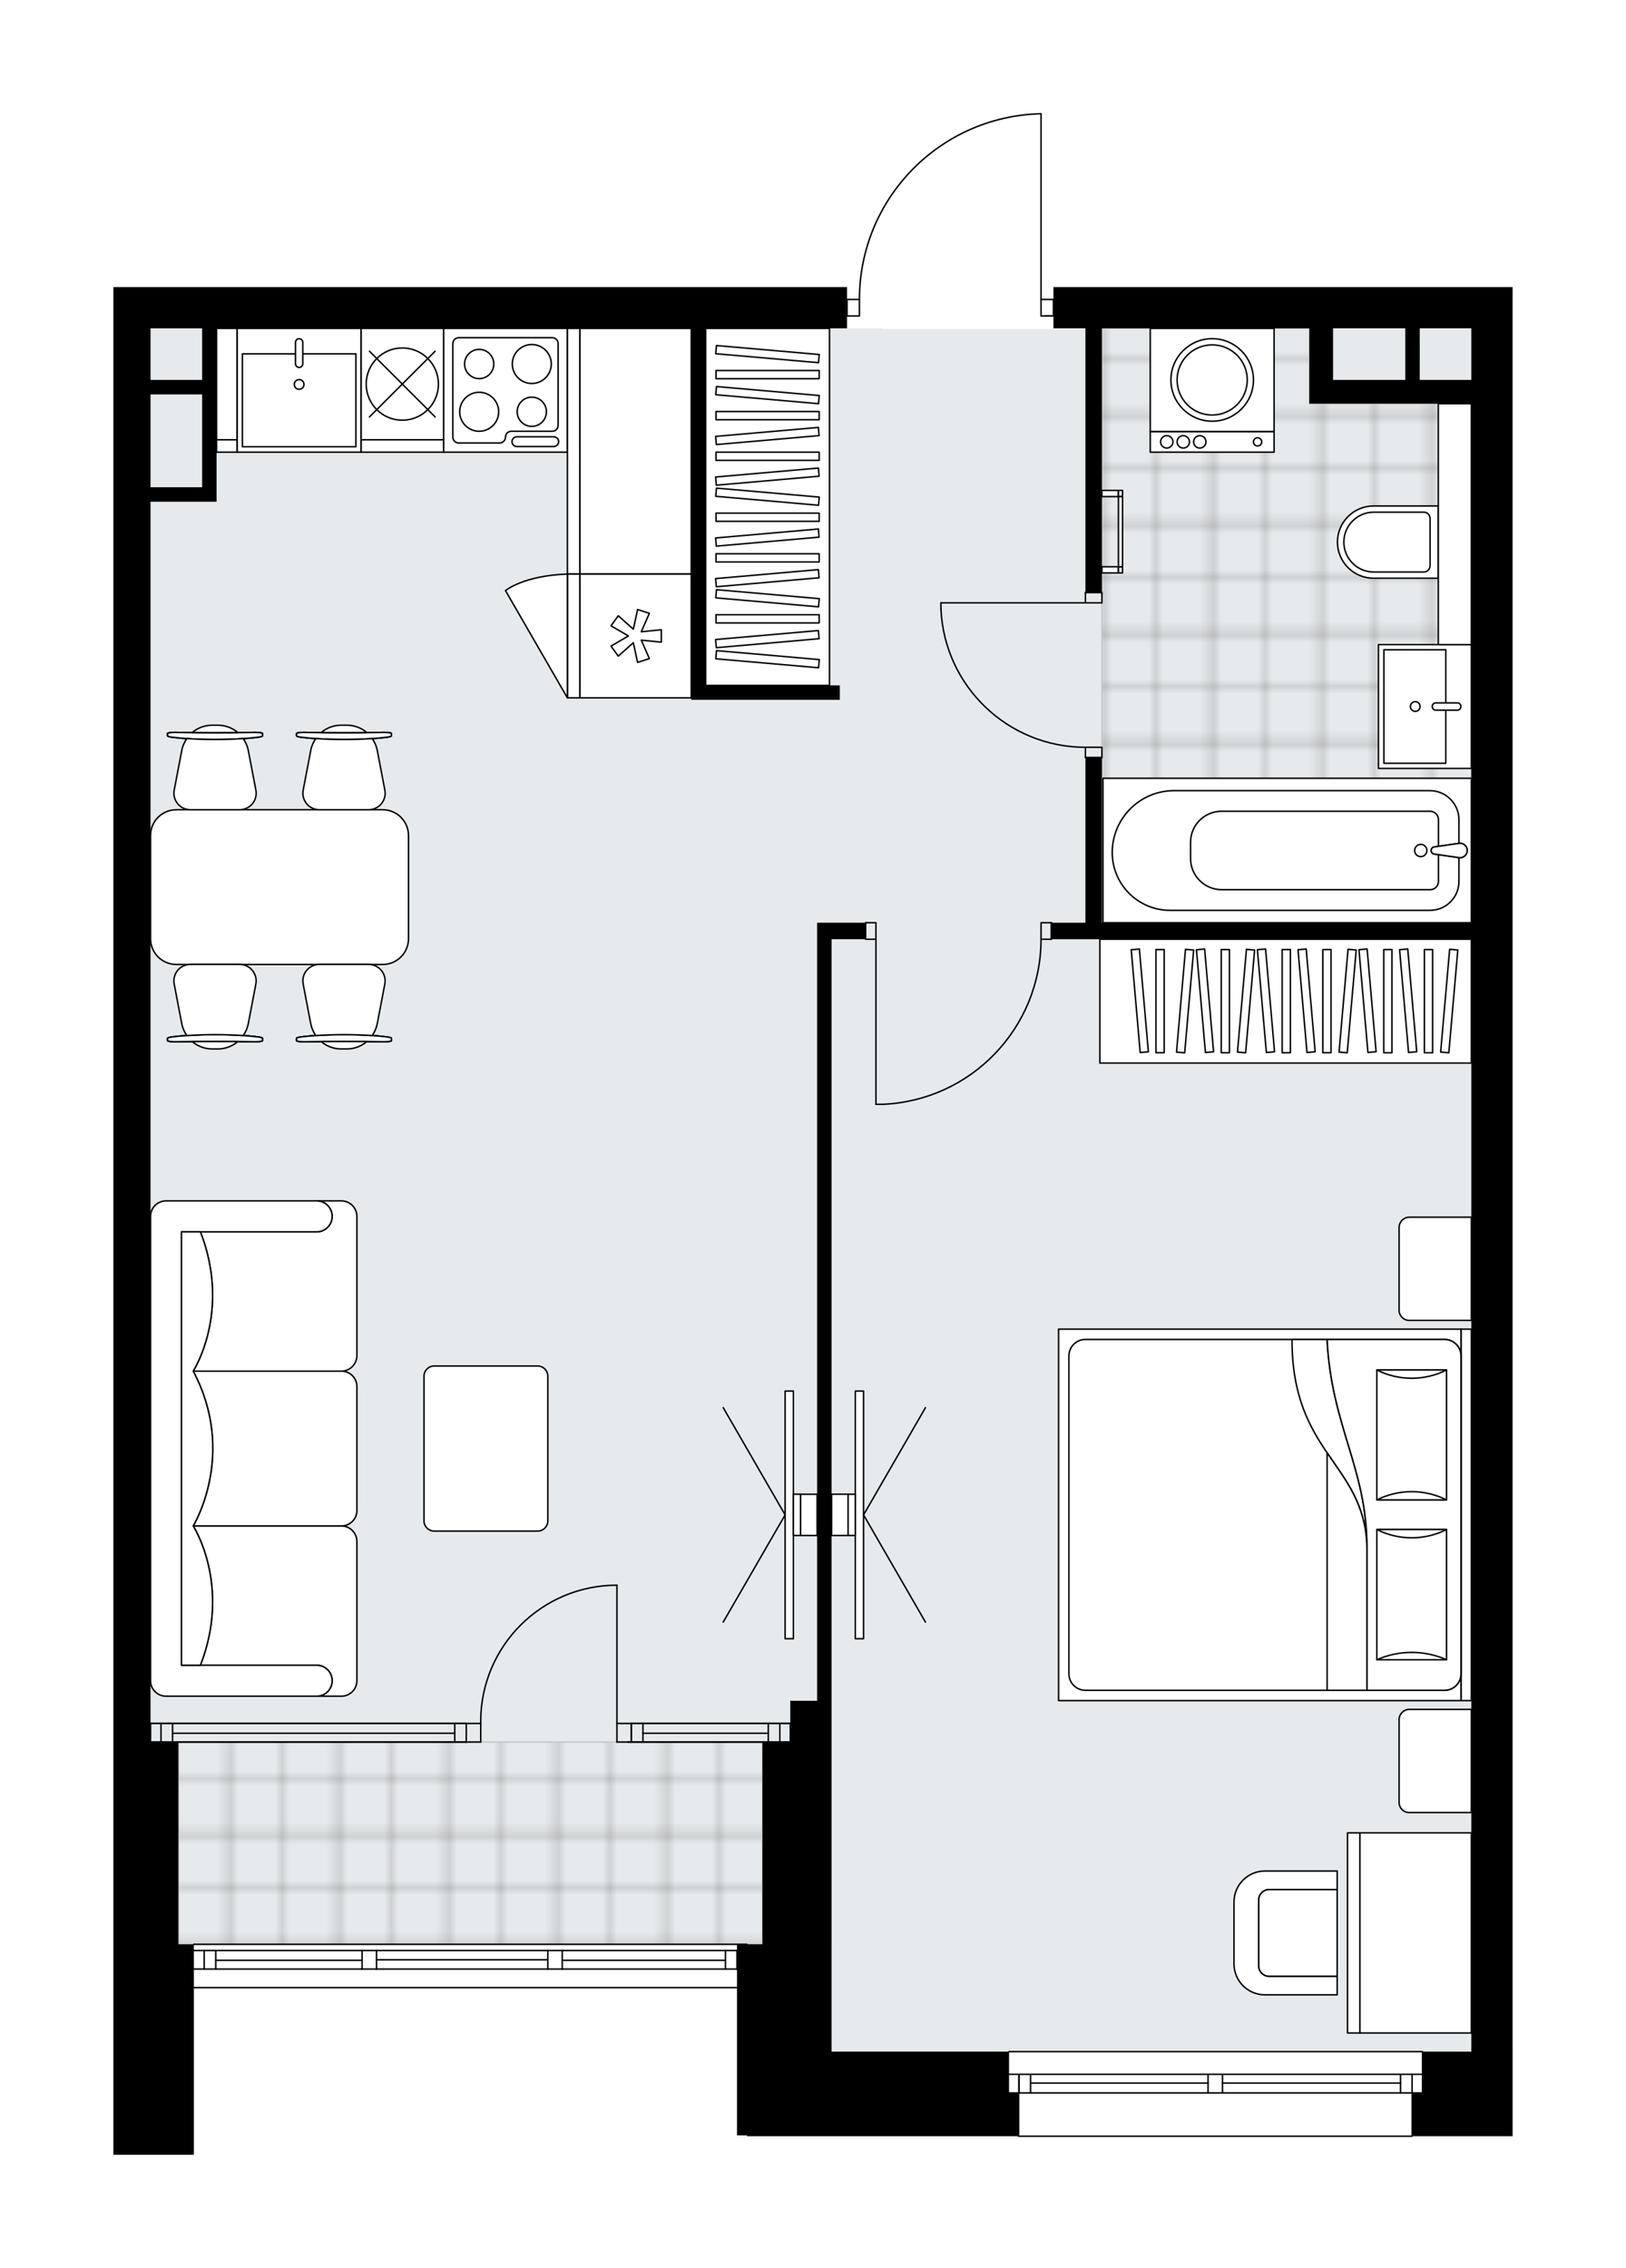 <svg xmlns="http://www.w3.org/2000/svg" xmlns:xlink="http://www.w3.org/1999/xlink" height="2000px" id="Layer_1" style="enable-background:new 0 0 1434.01 2000;" version="1.1" viewBox="0 0 1434.01 2000" width="1434.01px" x="0px" y="0px" xml:space="preserve">
<style type="text/css">
	.st0{fill:none;}
	.st1{opacity:0.25;fill:none;stroke:#070607;stroke-width:0.4;stroke-miterlimit:10;}
	.st2{fill:#FFFFFF;}
	.st3{fill:#E7EAEC;}
	.st4{fill:url(#SVGID_1_);stroke:#C8C8C8;stroke-width:1.3;stroke-miterlimit:10;}
	
		.st5{fill:url(#SVGID_00000150805851885644210290000000445044997322901128_);stroke:#C8C8C8;stroke-width:1.3;stroke-miterlimit:10;}
	.st6{fill:none;stroke:#000000;stroke-width:1.3;stroke-linecap:round;stroke-linejoin:round;stroke-miterlimit:10;}
	.st7{fill:#FFFFFF;stroke:#000000;stroke-width:1.3;stroke-linecap:round;stroke-linejoin:round;stroke-miterlimit:10;}
	.st8{fill:none;stroke:#000000;stroke-width:1.3;stroke-linecap:round;stroke-linejoin:round;}
	.st9{fill:none;stroke:#000000;stroke-width:1.3;stroke-linecap:round;stroke-linejoin:round;stroke-dasharray:9.819,9.819;}
	.st10{fill:none;stroke:#000000;stroke-width:1.3;stroke-linecap:round;stroke-linejoin:round;stroke-dasharray:10.138,10.138;}
	.st11{font-family:'Arial-BoldMT','Arial'; font-weight:bold;}
	.st12{font-size:95.395px;}
	.st13{font-size:80.719px;}
	.st14{font-family: 'ArialMT','Arial';}
	.st15{font-size:40px;}
</style>
<pattern height="14.57" id="New_Pattern_Swatch_3" patternUnits="userSpaceOnUse" style="overflow:visible;" viewBox="7.49 -22.06 14.57 14.57" width="14.57" x="295.85" y="702.16">
	<g>
		<rect class="st0" height="14.57" width="14.57" x="7.49" y="-22.06" />
		<g>
			<rect class="st1" height="7.29" width="7.29" x="14.77" y="-7.49" />
		</g>
		<g>
			<rect class="st1" height="7.29" width="7.29" x="0.2" y="-7.49" />
		</g>
		<g>
			<rect class="st1" height="7.29" width="7.29" x="22.06" y="-14.77" />
		</g>
		<g>
			<rect class="st1" height="7.29" width="7.29" x="7.49" y="-14.77" />
			<rect class="st1" height="7.29" width="7.29" x="14.77" y="-22.06" />
		</g>
		<g>
			<rect class="st1" height="7.29" width="7.29" x="0.2" y="-22.06" />
		</g>
		<g>
			<rect class="st1" height="7.29" width="7.29" x="22.06" y="-29.35" />
		</g>
		<g>
			<rect class="st1" height="7.29" width="7.29" x="7.49" y="-29.35" />
		</g>
	</g>
</pattern>
<path class="st2" d="M100,1900.33v-570.31v-72.17v0v-32.76v-86.67V788.27v-498.7v-36.4h647.03v10.27h10.28  c0.17-43,16.79-83.58,46.88-114.34c30.23-30.91,70.69-48.47,113.92-49.43c0,0,0.01,0,0.01,0c0,0,0,0,0,0s0,0,0,0c0,0,0,0,0,0  c0.09,0,0.17,0.02,0.25,0.05c0.03,0.01,0.05,0.03,0.07,0.05c0.05,0.03,0.09,0.05,0.13,0.09c0.02,0.02,0.04,0.05,0.06,0.08  c0.03,0.04,0.06,0.08,0.08,0.12c0.01,0.03,0.01,0.07,0.02,0.1c0.01,0.05,0.03,0.09,0.03,0.14c0,0,0,0.01,0,0.01c0,0,0,0,0,0.01  v163.12h10.27c0,0,0,0,0,0v-10.27h404.97v36.4v1392.07v127.68l0,0v36.4v19.11v19.11h-87.99c0,0.36-0.29,0.65-0.65,0.65H898.19  c-0.36,0-0.65-0.29-0.65-0.65h-7.64H658.75v-0.76h-8.78v-129.63h-479v146.77h-13.65h-24.57H100z" id="background" />
<g id="floor">
	<polygon class="st3" points="733.38,1714.69 733.38,1809.33 1297.6,1809.33 1297.6,290.17 777.98,290.17 777.98,289.57    132.76,289.57 132.76,1714.69  " />
	
		<pattern id="SVGID_1_" patternTransform="matrix(-6.421 0 0 -6.421 -59734.246 -49063.531)" xlink:href="#New_Pattern_Swatch_3">
	</pattern>
	<polygon class="st4" points="157.33,1536.32 672.41,1536.32 672.41,1714.69 157.33,1714.69  " />
	
		<pattern id="SVGID_00000104674894851014922330000011481476534478308798_" patternTransform="matrix(-6.421 0 0 -6.421 -59734.246 -49063.531)" xlink:href="#New_Pattern_Swatch_3">
	</pattern>
	
		<polygon points="   1154.73,356 1154.73,289.57 971.81,289.57 971.81,813.75 1297.6,813.75 1297.6,356  " style="fill:url(#SVGID_00000104674894851014922330000011481476534478308798_);stroke:#C8C8C8;stroke-width:1.3;stroke-miterlimit:10;" />
	<g id="LWPOLYLINE_00000133493866643229869790000001877779200876751513_">
		<rect class="st6" height="9.1" width="14.56" x="957.25" y="522.54" />
	</g>
	<g id="LWPOLYLINE_00000112612356479050446860000005675411100487513220_">
		<rect class="st6" height="9.1" width="14.56" x="957.25" y="659.05" />
	</g>
	<g id="LINE_00000138532731303453216320000006387923921545837961_">
		<line class="st6" x1="957.25" x2="971.81" y1="522.54" y2="522.54" />
	</g>
	<g id="LINE_00000006693060816131679790000009872603749160932016_">
		<line class="st6" x1="957.25" x2="971.81" y1="668.15" y2="668.15" />
	</g>
	<g id="LINE_00000031173452252562846840000000659427403581776057_">
		<line class="st6" x1="957.25" x2="829.85" y1="531.64" y2="531.64" />
	</g>
	<g id="ARC_00000103955274419131196540000016835080663011117483_">
		<path class="st6" d="M957.25,659.05c-68.24-0.05-124.37-53.77-127.4-121.94" />
	</g>
	<g id="LINE_00000085218482115098554340000018157671585725863075_">
		<line class="st6" x1="829.85" x2="829.85" y1="531.64" y2="537.1" />
	</g>
	<g id="LWPOLYLINE_00000005976479288967384500000014754182463138275745_">
		<rect class="st6" height="14.56" width="9.1" x="763.41" y="813.75" />
	</g>
	<g id="LWPOLYLINE_00000072275304918677384850000013173970807796569242_">
		<rect class="st6" height="14.56" width="9.1" x="918.12" y="813.75" />
	</g>
	<g id="LINE_00000133504146811290196870000011521591624127095175_">
		<line class="st6" x1="763.41" x2="763.41" y1="828.31" y2="813.75" />
	</g>
	<g id="LINE_00000096754284726048900530000007809761100959122084_">
		<line class="st6" x1="927.22" x2="927.22" y1="828.31" y2="813.75" />
	</g>
	<g id="LINE_00000134226498494018397220000013810725770328473216_">
		<line class="st6" x1="772.52" x2="772.52" y1="828.31" y2="973.92" />
	</g>
	<g id="LINE_00000015330796223548013860000003977025027703085743_">
		<line class="st6" x1="777.98" x2="772.52" y1="973.92" y2="973.92" />
	</g>
	<g id="ARC_00000098938613124256470410000009159689121509734582_">
		<path class="st6" d="M918.12,828.31c-0.04,78.29-61.91,142.57-140.15,145.61" />
	</g>
	<g id="ARC_00000082351434091238560100000008280446108626476734_">
		<path class="st6" d="M918.12,100.33c-89.03,1.98-160.17,74.72-160.17,163.77" />
	</g>
	<g id="LINE_00000085957213418064967030000016969957238834161045_">
		<line class="st6" x1="921.76" x2="929.04" y1="278.65" y2="278.65" />
	</g>
	<g id="LINE_00000132077753741535602600000000459711542772906914_">
		<line class="st6" x1="918.12" x2="918.12" y1="264.09" y2="100.33" />
	</g>
	<g id="LWPOLYLINE_00000050622829478466443370000005259424224405263490_">
		<rect class="st6" height="14.56" width="10.92" x="747.03" y="264.09" />
	</g>
	<g id="LWPOLYLINE_00000074430247557761763930000002041544412704736693_">
		<rect class="st6" height="14.56" width="10.92" x="918.12" y="264.09" />
	</g>
	<g id="ARC_00000029755055801670580990000017636275731802530182_">
		<path class="st6" d="M544.1,1397.99c-66.36,0.01-120.14,53.8-120.14,120.16c0,0.6,0,1.19,0.01,1.79" />
	</g>
	<g id="LINE_00000132086365265174975370000003483954183159310979_">
		<line class="st6" x1="544.1" x2="544.1" y1="1519.94" y2="1397.99" />
	</g>
	<g id="LINE_00000080190661618015313960000005517187129453373582_">
		<line class="st6" x1="411.23" x2="423.97" y1="1519.94" y2="1519.94" />
	</g>
	<g id="LINE_00000106142032832183777830000009770728878176510358_">
		<line class="st6" x1="423.97" x2="423.97" y1="1519.94" y2="1536.32" />
	</g>
	<g id="LINE_00000069378442818174437530000004467912146279032463_">
		<line class="st6" x1="423.97" x2="411.23" y1="1536.32" y2="1536.32" />
	</g>
	<g id="LINE_00000129901660736665454830000001703466012952063679_">
		<line class="st6" x1="556.84" x2="544.1" y1="1536.32" y2="1536.32" />
	</g>
	<g id="LINE_00000020372612443779321690000015421707399218068378_">
		<line class="st6" x1="544.1" x2="544.1" y1="1536.32" y2="1519.94" />
	</g>
	<g id="LINE_00000114052460746657810250000013848957793716008070_">
		<line class="st6" x1="544.1" x2="556.84" y1="1519.94" y2="1519.94" />
	</g>
	<g id="LINE_00000093137802877039332220000015359323354657547675_">
		<line class="st6" x1="556.84" x2="556.84" y1="1536.32" y2="1519.94" />
	</g>
	<g id="LINE_00000176751938634286572270000002553875653711881347_">
		<line class="st6" x1="132.76" x2="132.76" y1="1519.98" y2="1536.36" />
	</g>
	<g id="LINE_00000165236177404935861500000002377168609715445694_">
		<line class="st6" x1="411.23" x2="132.76" y1="1519.94" y2="1519.94" />
	</g>
	<g id="LINE_00000043457554623499763820000003337389732739067779_">
		<line class="st6" x1="411.23" x2="132.76" y1="1536.32" y2="1536.32" />
	</g>
	<g id="LINE_00000158729628780140431250000011074444581260546965_">
		<line class="st6" x1="401.04" x2="152.18" y1="1528.58" y2="1528.58" />
	</g>
	<g id="LINE_00000023975994875592931660000013075151240709477808_">
		<line class="st6" x1="141.99" x2="141.99" y1="1519.94" y2="1536.32" />
	</g>
	<g id="LINE_00000005262074524031460100000000545378555559976883_">
		<line class="st6" x1="401.04" x2="401.04" y1="1519.94" y2="1536.32" />
	</g>
	<g id="LINE_00000139272744604010112700000011430772262994141871_">
		<line class="st6" x1="411.23" x2="132.76" y1="1519.94" y2="1519.94" />
	</g>
	<g id="LINE_00000152977279467771427320000014323953757275903894_">
		<line class="st6" x1="132.76" x2="411.23" y1="1536.32" y2="1536.32" />
	</g>
	<g id="LINE_00000126289521791802824260000005697481054183806139_">
		<line class="st6" x1="152.18" x2="152.18" y1="1519.93" y2="1536.31" />
	</g>
	<g id="LINE_00000052093443666176119630000008573843230547024299_">
		<line class="st6" x1="411.23" x2="411.23" y1="1519.94" y2="1536.32" />
	</g>
	<g id="LINE_00000070114211714170647200000007716706998368521891_">
		<line class="st6" x1="696.98" x2="696.98" y1="1519.98" y2="1536.36" />
	</g>
	<g id="LINE_00000060718618064271201180000007559512380052243114_">
		<line class="st6" x1="556.84" x2="696.98" y1="1519.94" y2="1519.94" />
	</g>
	<g id="LINE_00000170275623573863373090000012598110157459163070_">
		<line class="st6" x1="553.69" x2="696.98" y1="1536.32" y2="1536.32" />
	</g>
	<g id="LINE_00000005238251087593874550000017556086004353057724_">
		<line class="st6" x1="567.03" x2="677.56" y1="1528.58" y2="1528.58" />
	</g>
	<g id="LINE_00000115478236928287233060000006489670585943679155_">
		<line class="st6" x1="687.75" x2="687.75" y1="1519.94" y2="1536.32" />
	</g>
	<g id="LINE_00000053517329258841842460000002464561615551419301_">
		<line class="st6" x1="567.03" x2="567.03" y1="1519.94" y2="1536.32" />
	</g>
	<g id="LINE_00000068674270292080546170000000265442554056563078_">
		<line class="st6" x1="556.84" x2="696.98" y1="1519.94" y2="1519.94" />
	</g>
	<g id="LINE_00000128471212480142458330000001890610317840336266_">
		<line class="st6" x1="696.98" x2="556.84" y1="1536.32" y2="1536.32" />
	</g>
	<g id="LINE_00000152980136187118214450000006407799368979681671_">
		<line class="st6" x1="677.56" x2="677.56" y1="1519.93" y2="1536.31" />
	</g>
	<g id="LINE_00000061472681162373230700000008584048099132701866_">
		<line class="st6" x1="556.84" x2="556.84" y1="1519.94" y2="1536.32" />
	</g>
	<line class="st6" x1="658.75" x2="170.98" y1="1752.91" y2="1752.91" />
	<line class="st6" x1="649.98" x2="649.98" y1="1736.53" y2="1720.15" />
	<line class="st6" x1="180.08" x2="180.08" y1="1736.53" y2="1720.15" />
	<line class="st6" x1="495.86" x2="639.79" y1="1728.79" y2="1728.79" />
	<line class="st6" x1="190.28" x2="319.32" y1="1728.79" y2="1728.79" />
	<line class="st6" x1="190.28" x2="190.28" y1="1720.15" y2="1736.53" />
	<line class="st6" x1="649.98" x2="649.98" y1="1736.53" y2="1720.15" />
	<line class="st6" x1="639.79" x2="639.79" y1="1720.15" y2="1736.53" />
	<line class="st6" x1="483.12" x2="483.12" y1="1736.53" y2="1720.15" />
	<line class="st6" x1="483.12" x2="495.86" y1="1720.15" y2="1720.15" />
	<line class="st6" x1="495.86" x2="495.86" y1="1720.15" y2="1736.53" />
	<line class="st6" x1="495.86" x2="483.12" y1="1736.53" y2="1736.53" />
	<line class="st6" x1="170.98" x2="658.75" y1="1714.69" y2="1714.69" />
	<line class="st6" x1="319.32" x2="319.32" y1="1736.53" y2="1720.15" />
	<line class="st6" x1="319.32" x2="332.06" y1="1720.15" y2="1720.15" />
	<line class="st6" x1="332.06" x2="332.06" y1="1720.15" y2="1736.53" />
	<line class="st6" x1="332.06" x2="319.32" y1="1736.53" y2="1736.53" />
	<line class="st6" x1="332.06" x2="483.12" y1="1728.34" y2="1728.34" />
	<line class="st6" x1="319.32" x2="170.98" y1="1736.53" y2="1736.53" />
	<line class="st6" x1="332.06" x2="483.12" y1="1736.53" y2="1736.53" />
	<line class="st6" x1="495.86" x2="658.75" y1="1736.53" y2="1736.53" />
	<line class="st6" x1="319.32" x2="170.98" y1="1720.15" y2="1720.15" />
	<line class="st6" x1="332.06" x2="483.12" y1="1720.15" y2="1720.15" />
	<line class="st6" x1="495.86" x2="658.75" y1="1720.15" y2="1720.15" />
	<line class="st6" x1="889.9" x2="1254.46" y1="1809.33" y2="1809.33" />
	<line class="st6" x1="1254.46" x2="1078.15" y1="1845.73" y2="1845.73" />
	<line class="st6" x1="1065.41" x2="889.9" y1="1845.73" y2="1845.73" />
	<line class="st6" x1="898.68" x2="898.68" y1="1829.35" y2="1845.73" />
	<line class="st6" x1="1245.36" x2="1245.36" y1="1829.35" y2="1845.73" />
	<line class="st6" x1="1254.46" x2="1078.15" y1="1829.35" y2="1829.35" />
	<line class="st6" x1="1065.41" x2="889.9" y1="1829.35" y2="1829.35" />
	<line class="st6" x1="1065.41" x2="908.87" y1="1837.08" y2="1837.08" />
	<line class="st6" x1="1235.17" x2="1078.15" y1="1837.08" y2="1837.08" />
	<line class="st6" x1="1235.17" x2="1235.17" y1="1845.73" y2="1829.35" />
	<line class="st6" x1="898.68" x2="898.68" y1="1829.35" y2="1845.73" />
	<line class="st6" x1="908.87" x2="908.87" y1="1845.73" y2="1829.35" />
	<line class="st6" x1="1078.15" x2="1078.15" y1="1829.35" y2="1845.73" />
	<line class="st6" x1="1078.15" x2="1065.41" y1="1845.73" y2="1845.73" />
	<line class="st6" x1="1065.41" x2="1065.41" y1="1845.73" y2="1829.35" />
	<line class="st6" x1="1065.41" x2="1078.15" y1="1829.35" y2="1829.35" />
	<line class="st6" x1="1245.36" x2="898.19" y1="1883.95" y2="1883.95" />
	<g>
		<path d="M1297.6,1809.33h-43.69v36.4h-9.1v38.22h89.19v-38.22v-25.67v-10.73V289.57v-36.4H929.04v36.4h28.21v232.97h14.56V289.57    h182.92v45.5V356h142.88v457.75H971.81V668.15h-14.56v145.61h-30.03v14.56h370.38V1809.33z M1175.66,335.07v-45.5h63.7v45.5    H1175.66z M1252.1,335.07v-45.5h45.5v45.5H1252.1z" />
		<polygon points="733.38,1499.92 733.38,828.31 763.41,828.31 763.41,813.75 733.38,813.75 720.64,813.75 720.64,1499.92     696.98,1499.92 696.98,1536.32 672.41,1536.32 672.41,1714.69 649.98,1714.69 649.98,1883.19 658.75,1883.19 658.75,1883.95     889.9,1883.95 899,1883.95 899,1845.73 889.9,1845.73 889.9,1809.33 733.38,1809.33 733.38,1536.32   " />
		<path d="M132.76,1900.33h24.57h13.65v-185.64h-13.65v-178.37h-24.57v-278.47h0v-32.76v-19.63V788.27V442.46h45.5H191V289.57    h418.62v314.87v12.74h131.04v-12.74h-118.3V289.57h124.67v-36.4H100v36.4v498.7v417.19v19.63v32.76v19.63v622.85H132.76z     M178.26,429.72h-45.5v-81.9h45.5V429.72z M178.26,289.57v45.5h-45.5v-45.5H178.26z" />
	</g>
</g>
<g id="mebel">
	<g>
		
			<rect class="st7" height="324.87" transform="matrix(6.123234e-17 -1 1 6.123234e-17 385.111 1885.221)" width="127.4" x="1071.46" y="587.62" />
		<g id="ARC_00000055705906946484022190000014674949565652601268_">
			<path class="st7" d="M1286.69,756.34c0.61,0.09,1.23,0.09,1.83,0c3.47-0.51,5.88-3.73,5.37-7.2c-0.51-3.47-3.73-5.88-7.2-5.37     l-22.22,3.24c-1.03,0.31-1.83,1.11-2.14,2.14c-0.5,1.68,0.46,3.45,2.14,3.95L1286.69,756.34z" />
		</g>
		<path class="st7" d="M1286.68,722.94v20.83l-22.21,3.24c-1.03,0.31-1.83,1.11-2.14,2.14c-0.5,1.68,0.46,3.45,2.14,3.95l22.21,3.24    v21.02c0,14.07-11.41,25.48-25.48,25.48h-229.29c-28.17,0-51-22.83-51-51c0-30.13,24.43-54.56,54.56-54.56h225.54    C1275.19,697.27,1286.68,708.77,1286.68,722.94z" />
		<path class="st7" d="M1268.61,722.88v23.52l-4.14,0.6c-1.03,0.31-1.83,1.11-2.14,2.14c-0.5,1.68,0.46,3.45,2.14,3.95l4.14,0.6    v23.65c0,4.02-3.26,7.28-7.28,7.28h-183.87c-15.17,0-27.47-12.3-27.47-27.47v-14.39c0-15.08,12.22-27.3,27.3-27.3h183.91    C1265.29,715.47,1268.61,718.79,1268.61,722.88z" />
		<g id="ARC_00000013180147415972022130000007338970081848086922_">
			<path class="st7" d="M1286.69,756.34c0.61,0.09,1.23,0.09,1.83,0c3.47-0.51,5.88-3.73,5.37-7.2c-0.51-3.47-3.73-5.88-7.2-5.37     l-22.22,3.24c-1.03,0.31-1.83,1.11-2.14,2.14c-0.5,1.68,0.46,3.45,2.14,3.95L1286.69,756.34z" />
		</g>
		<circle class="st7" cx="1253.01" cy="750.06" r="5.4" />
	</g>
	<g>
		<rect class="st7" height="314.87" width="109.2" x="622.35" y="289.58" />
		<g>
			<rect class="st7" height="7.23" width="91" x="631.45" y="362.94" />
			<rect class="st7" height="7.23" width="91" x="631.45" y="398.78" />
			<rect class="st7" height="7.23" width="91" x="631.45" y="452.53" />
			<rect class="st7" height="7.23" width="91" x="631.45" y="488.36" />
			<rect class="st7" height="7.23" width="91" x="631.45" y="542.12" />
			
				<rect class="st7" height="7.23" transform="matrix(0.996 0.087 -0.087 0.996 32.962 -57.674)" width="91" x="631.45" y="345.02" />
			<rect class="st7" height="7.23" width="91" x="631.45" y="326.76" />
			
				<rect class="st7" height="7.23" transform="matrix(0.996 0.087 -0.087 0.996 29.809 -57.812)" width="91" x="631.45" y="308.85" />
			
				<rect class="st7" height="7.23" transform="matrix(0.996 0.087 -0.087 0.996 40.77 -57.333)" width="91" x="631.45" y="434.61" />
			
				<rect class="st7" height="7.23" transform="matrix(0.996 0.087 -0.087 0.996 48.578 -56.992)" width="91" x="631.45" y="524.2" />
			
				<rect class="st7" height="7.23" transform="matrix(0.996 -0.087 0.087 0.996 -30.933 60.464)" width="91" x="631.45" y="380.86" />
			
				<rect class="st7" height="7.23" transform="matrix(0.996 -0.087 0.087 0.996 -34.056 60.6)" width="91" x="631.45" y="416.69" />
			
				<rect class="st7" height="7.23" transform="matrix(0.996 -0.087 0.087 0.996 -38.741 60.805)" width="91" x="631.45" y="470.45" />
			
				<rect class="st7" height="7.23" transform="matrix(0.996 -0.087 0.087 0.996 -41.864 60.941)" width="91" x="631.45" y="506.28" />
			
				<rect class="st7" height="7.23" transform="matrix(0.996 0.087 -0.087 0.996 53.263 -56.788)" width="91" x="631.45" y="577.95" />
			
				<rect class="st7" height="7.23" transform="matrix(0.996 -0.087 0.087 0.996 -46.549 61.145)" width="91" x="631.45" y="560.03" />
		</g>
	</g>
	<g>
		
			<rect class="st7" height="327.61" transform="matrix(-9.870878e-11 1 -1 -9.870878e-11 2016.713 -250.873)" width="109.2" x="1079.19" y="719.11" />
		<g>
			
				<rect class="st7" height="7.23" transform="matrix(-8.958718e-11 1 -1 -8.958718e-11 2142.742 -376.902)" width="91" x="1214.32" y="879.3" />
			
				<rect class="st7" height="7.23" transform="matrix(-9.036701e-11 1 -1 -9.036701e-11 2106.907 -341.067)" width="91" x="1178.49" y="879.3" />
			
				<rect class="st7" height="7.23" transform="matrix(-8.958718e-11 1 -1 -8.958718e-11 2053.155 -287.315)" width="91" x="1124.73" y="879.3" />
			
				<rect class="st7" height="7.23" transform="matrix(-9.022667e-11 1 -1 -9.022667e-11 2017.321 -251.48)" width="91" x="1088.9" y="879.3" />
			
				<rect class="st7" height="7.23" transform="matrix(-8.958718e-11 1 -1 -8.958718e-11 1963.569 -197.728)" width="91" x="1035.15" y="879.3" />
			
				<rect class="st7" height="7.23" transform="matrix(-0.087 0.996 -0.996 -0.087 2268.662 -313.005)" width="91" x="1232.24" y="879.3" />
			
				<rect class="st7" height="7.23" transform="matrix(-0.087 0.996 -0.996 -0.087 2171.267 -223.76)" width="91" x="1142.65" y="879.3" />
			
				<rect class="st7" height="7.23" transform="matrix(-0.087 0.996 -0.996 -0.087 2073.872 -134.514)" width="91" x="1053.06" y="879.3" />
			
				<rect class="st7" height="7.23" transform="matrix(0.087 0.996 -0.996 0.087 2013.226 -431.21)" width="91" x="1196.4" y="879.3" />
			
				<rect class="st7" height="7.23" transform="matrix(0.087 0.996 -0.996 0.087 1980.514 -395.512)" width="91" x="1160.57" y="879.3" />
			
				<rect class="st7" height="7.23" transform="matrix(0.087 0.996 -0.996 0.087 1931.447 -341.964)" width="91" x="1106.82" y="879.3" />
			
				<rect class="st7" height="7.23" transform="matrix(0.087 0.996 -0.996 0.087 1898.736 -306.266)" width="91" x="1070.98" y="879.3" />
			
				<rect class="st7" height="7.23" transform="matrix(-0.087 0.996 -0.996 -0.087 2015.436 -80.966)" width="91" x="999.31" y="879.3" />
			
				<rect class="st7" height="7.23" transform="matrix(0.087 0.996 -0.996 0.087 1849.668 -252.718)" width="91" x="1017.23" y="879.3" />
			
				<rect class="st7" height="7.23" transform="matrix(-8.970709e-11 1 -1 -8.970709e-11 1906.027 -140.186)" width="91" x="977.6" y="879.3" />
			
				<rect class="st7" height="7.23" transform="matrix(0.087 0.996 -0.996 0.087 1797.141 -195.395)" width="91" x="959.69" y="879.3" />
		</g>
	</g>
	<g>
		<g>
			<g>
				
					<rect class="st7" height="9.1" transform="matrix(4.488460e-11 -1 1 4.488460e-11 -42.928 2629.027)" width="327.61" x="1129.24" y="1331.43" />
				
					<rect class="st7" height="354.91" transform="matrix(4.488460e-11 -1 1 4.488460e-11 -224.935 2447.02)" width="327.61" x="947.24" y="1158.52" />
				<path class="st7" d="M1288.5,1476.12v-280.29c0-8.04-6.52-14.56-14.56-14.56H957.25c-8.04,0-14.56,6.52-14.56,14.56v280.29      c0,8.04,6.52,14.56,14.56,14.56h316.69C1281.98,1490.68,1288.5,1484.16,1288.5,1476.12z" />
				<path class="st7" d="M1170.41,1181.27c3.73,76.1,35.09,113.82,35.11,182.34c-2.48-73.32-66.19-81.15-66.06-182.34      L1170.41,1181.27z" />
				<g>
					<path class="st7" d="M1170.41,1181.27c3.73,76.1,35.09,113.82,35.11,182.34l0,127.07h68.42c8.04,0,14.56-6.52,14.56-14.56       v-280.29c0-8.04-6.52-14.56-14.56-14.56L1170.41,1181.27L1170.41,1181.27z" />
				</g>
				
					<rect class="st7" height="61.46" transform="matrix(4.526630e-11 -1 1 4.526630e-11 -161.322 2651.324)" width="114.85" x="1187.58" y="1375.59" />
				<path class="st7" d="M1214.27,1348.9c19.31,9.73,42.15,9.73,61.46,0H1214.27z" />
				<path class="st7" d="M1275.73,1463.75c-19.31-8.65-42.15-8.65-61.46,0L1275.73,1463.75z" />
				
					<rect class="st7" height="61.46" transform="matrix(4.473983e-11 -1 1 4.473983e-11 -20.494 2510.495)" width="114.57" x="1187.71" y="1234.76" />
				<path class="st7" d="M1214.27,1208.21c19.31,9.7,42.15,9.7,61.46,0H1214.27z" />
				<path class="st7" d="M1275.73,1322.78c-19.31-9.7-42.15-9.7-61.46,0H1275.73z" />
				<g>
					<path class="st7" d="M1205.52,1363.61v127.07h-35.11v-209.42C1186.98,1305.74,1204.25,1326.12,1205.52,1363.61z" />
				</g>
			</g>
		</g>
		<g>
			<g>
				<path class="st7" d="M1233.9,1589.57v-72.97c0-5.03,4.07-9.1,9.1-9.1h54.6v91h-54.77      C1237.89,1598.5,1233.9,1594.5,1233.9,1589.57z" />
			</g>
		</g>
		<g>
			<g>
				<path class="st7" d="M1233.9,1155.53v-72.97c0-5.03,4.07-9.1,9.1-9.1h54.6v91h-54.77      C1237.89,1164.46,1233.9,1160.46,1233.9,1155.53z" />
			</g>
		</g>
	</g>
	<g>
		<g>
			<g id="LINE_00000132074566972469914690000008533042802926081208_">
				<line class="st7" x1="761.59" x2="816.19" y1="1335.98" y2="1241.4" />
			</g>
			<g id="LINE_00000140704020590339595200000002966303843152268469_">
				<line class="st7" x1="761.59" x2="816.19" y1="1335.98" y2="1430.55" />
			</g>
		</g>
		
			<rect class="st7" height="218.41" transform="matrix(-1 -1.224647e-16 1.224647e-16 -1 1515.899 2671.955)" width="7.28" x="754.31" y="1226.77" />
		<rect class="st7" height="36.4" width="6.37" x="747.94" y="1317.78" />
		
			<rect class="st7" height="36.4" transform="matrix(-1 -1.224647e-16 1.224647e-16 -1 1481.317 2671.955)" width="14.56" x="733.38" y="1317.78" />
	</g>
	<g>
		<g>
			<g id="LINE_00000084498473864768733150000012761182933350357685_">
				<line class="st7" x1="692.43" x2="637.82" y1="1335.98" y2="1241.4" />
			</g>
			<g id="LINE_00000047033161332432414370000001342289344951010996_">
				<line class="st7" x1="692.43" x2="637.82" y1="1335.98" y2="1430.55" />
			</g>
		</g>
		<rect class="st7" height="218.41" width="7.28" x="692.43" y="1226.77" />
		
			<rect class="st7" height="36.4" transform="matrix(-1 -3.883439e-11 3.883439e-11 -1 1405.784 2671.955)" width="6.37" x="699.71" y="1317.78" />
		<rect class="st7" height="36.4" width="14.56" x="706.08" y="1317.78" />
	</g>
	<g>
		
			<rect class="st7" height="81.9" transform="matrix(6.123234e-17 -1 1 6.123234e-17 633.582 1879.714)" width="109.21" x="1202.04" y="582.11" />
		
			<rect class="st7" height="54.6" transform="matrix(6.123234e-17 -1 1 6.123234e-17 624.705 1870.874)" width="100.1" x="1197.74" y="595.78" />
		<path class="st7" d="M1263.13,623.08L1263.13,623.08c0,1.78,1.44,3.22,3.22,3.22h18.87c1.78,0,3.22-1.44,3.22-3.22l0,0    c0-1.78-1.44-3.22-3.22-3.22h-18.87C1264.57,619.87,1263.13,621.31,1263.13,623.08z" />
		<circle class="st7" cx="1248.14" cy="623.08" r="4.28" />
	</g>
	<g>
		<path class="st7" d="M1179.54,478.08L1179.54,478.08c0,17.59,14.26,31.85,31.85,31.85h57.09v-63.7h-57.09    C1193.8,446.23,1179.54,460.49,1179.54,478.08z" />
		
			<rect class="st7" height="29.12" transform="matrix(2.512929e-11 -1 1 2.512929e-11 820.804 1745.274)" width="212.45" x="1176.81" y="447.67" />
		<path class="st7" d="M1185.18,478.08L1185.18,478.08c0,14.58,11.82,26.39,26.39,26.39h44.16c3.02,0,5.46-2.44,5.46-5.46v-41.86    c0-3.02-2.44-5.46-5.46-5.46h-44.16C1197,451.69,1185.18,463.5,1185.18,478.08z" />
	</g>
	<g>
		<rect class="st7" height="18.2" width="109.2" x="1014.45" y="380.58" />
		<rect class="st7" height="91" width="109.2" x="1014.45" y="289.58" />
		<g id="CIRCLE_00000072248660615825707720000008372218637120661396_">
			<circle class="st7" cx="1069.05" cy="335.08" r="36.4" />
		</g>
		<g id="CIRCLE_00000108271809282598334240000014851146840601142706_">
			<circle class="st7" cx="1069.05" cy="335.08" r="30.94" />
		</g>
		<g id="CIRCLE_00000044900587990790055280000015058612266353307024_">
			<circle class="st7" cx="1109.09" cy="389.68" r="3.64" />
		</g>
		<g id="CIRCLE_00000109711747875021415440000011631521393306240660_">
			<circle class="st7" cx="1058.13" cy="389.68" r="5.46" />
		</g>
		<g id="CIRCLE_00000164498996711977551230000006504163171472101803_">
			<circle class="st7" cx="1043.57" cy="389.68" r="5.46" />
		</g>
		<g id="CIRCLE_00000107563746941810977820000014965073824794953345_">
			<circle class="st7" cx="1029.01" cy="389.68" r="5.46" />
		</g>
	</g>
	<g>
		
			<rect class="st7" height="14.56" transform="matrix(-3.631247e-11 1 -1 -3.631247e-11 1414.294 -543.881)" width="5.46" x="976.36" y="427.93" />
		
			<rect class="st7" height="3.64" transform="matrix(-3.631247e-11 1 -1 -3.631247e-11 1423.395 -552.981)" width="5.46" x="985.46" y="433.39" />
		
			<rect class="st7" height="14.56" transform="matrix(-4.730545e-11 1 -1 -4.730545e-11 1481.637 -476.538)" width="5.46" x="976.36" y="495.27" />
		
			<rect class="st7" height="3.64" transform="matrix(-4.730545e-11 1 -1 -4.730545e-11 1490.737 -485.639)" width="5.46" x="985.46" y="500.73" />
		
			<rect class="st7" height="3.64" transform="matrix(4.567908e-11 -1 1 4.567908e-11 519.31 1457.066)" width="61.88" x="957.25" y="467.06" />
	</g>
	<g>
		<g>
			<g>
				<g>
					<path class="st7" d="M1179.3,1742.88h-60.06c-5.03,0-9.1-4.07-9.1-9.1v-58.24c0-5.03,4.07-9.1,9.1-9.1h60.06v-16.38h-63.72       c-15.07,0-27.28,12.21-27.28,27.28v54.64c0,15.07,12.21,27.28,27.28,27.28h63.72V1742.88z" />
				</g>
				<path class="st7" d="M1110.13,1675.54v58.24c0,5.03,4.07,9.1,9.1,9.1h60.06v-76.44h-60.06      C1114.21,1666.44,1110.13,1670.51,1110.13,1675.54z" />
			</g>
		</g>
		<g>
			
				<rect class="st7" height="98.28" transform="matrix(-8.840768e-11 1 -1 -8.840768e-11 2953.116 456.201)" width="176.49" x="1160.21" y="1655.52" />
			
				<rect class="st7" height="10.92" transform="matrix(-8.840768e-11 1 -1 -8.840768e-11 2898.514 510.803)" width="176.49" x="1105.61" y="1699.2" />
		</g>
	</g>
	<g>
		<path class="st7" d="M279.27,1468.58L279.27,1468.58c7.54,0,13.65,6.11,13.65,13.65l0,0c0,7.54-6.11,13.65-13.65,13.65h0h21.79    c7.57,0,13.7-6.13,13.7-13.7v-122.74c0-7.54-6.17-13.72-13.72-13.72l-130.68,0c0,0,33.84,52.15,6.36,122.85H279.27z" />
		<path class="st7" d="M279.27,1086.37L279.27,1086.37c7.54,0,13.65-6.11,13.65-13.65v0c0-7.54-6.11-13.65-13.65-13.65h0h21.79    c7.57,0,13.7,6.13,13.7,13.7v122.74c0,7.54-6.17,13.72-13.72,13.72l-130.68,0c0,0,33.84-52.15,6.36-122.85H279.27z" />
		<path class="st7" d="M146.41,1059.07h132.86c7.54,0,13.65,6.11,13.65,13.65l0,0c0,7.54-6.11,13.65-13.65,13.65H160.06v382.21    h119.21c7.54,0,13.65,6.11,13.65,13.65l0,0c0,7.54-6.11,13.65-13.65,13.65H146.41c-7.54,0-13.65-6.11-13.65-13.65v-409.52    C132.76,1065.21,138.9,1059.07,146.41,1059.07z" />
		<path class="st7" d="M170.37,1209.22h130.81c7.5,0,13.59,6.08,13.59,13.59v109.33c0,7.5-6.08,13.59-13.59,13.59H170.37    C170.37,1345.73,209.25,1282.47,170.37,1209.22z" />
		<g>
			<path class="st7" d="M176.73,1468.58c27.47-70.71-6.36-122.85-6.36-122.85v0c0,0,38.88-63.26,0-136.51v0     c0,0,33.84-52.15,6.36-122.85h-16.68v382.21L176.73,1468.58z" />
		</g>
	</g>
	<g>
		<path class="st7" d="M373.94,1213.67v127.61c0,4.97,4.03,9,9,9h91.2c4.97,0,9-4.03,9-9v-127.61c0-4.97-4.03-9-9-9h-91.2    C377.97,1204.67,373.94,1208.7,373.94,1213.67z" />
	</g>
	<g>
		<path class="st7" d="M155.51,714.11h182.01c12.56,0,22.75,10.19,22.75,22.75v90.96c0,12.57-10.19,22.75-22.75,22.75H155.51    c-12.56,0-22.75-10.19-22.75-22.75v-90.96C132.76,724.3,142.94,714.11,155.51,714.11z" />
		<g>
			<g id="LINE_00000183958445343707026670000006533110126848485041_">
				<path class="st7" d="M265.55,914.5c22.03-2.77,53.65-2.77,75.68,0c2.54,0.32,4.02,0.8,4.02,1.3v0.13v1.8      c0,0.54-2.85,0.98-6.37,0.98c-23.6-0.37-47.38-0.37-70.98,0c-3.52,0-6.37-0.44-6.37-0.98v-1.8v-0.13      C261.53,915.3,263,914.82,265.55,914.5z" />
			</g>
			<g id="LINE_00000079456697394682176700000018256203788949739146_">
				<path class="st7" d="M265.55,914.5c22.03-2.77,53.65-2.77,75.68,0c2.54,0.32,4.02,0.8,4.02,1.3v0.13v1.8      c0,0.54-2.85,0.98-6.37,0.98c-23.6-0.37-47.38-0.37-70.98,0c-3.52,0-6.37-0.44-6.37-0.98v-1.8v-0.13      C261.53,915.3,263,914.82,265.55,914.5z" />
			</g>
			<g id="LINE_00000098923708864942243720000006494461426464451510_">
				<path class="st7" d="M265.55,914.5c22.03-2.77,53.65-2.77,75.68,0c2.54,0.32,4.02,0.8,4.02,1.3v0.13v1.8      c0,0.54-2.85,0.98-6.37,0.98c-23.6-0.37-47.38-0.37-70.98,0c-3.52,0-6.37-0.44-6.37-0.98v-1.8v-0.13      C261.53,915.3,263,914.82,265.55,914.5z" />
			</g>
			<path class="st7" d="M283.27,918.59c4.79,4.05,10.95,6.47,17.61,6.47h5.02c6.65,0,12.82-2.42,17.61-6.47     C310.09,918.47,296.68,918.47,283.27,918.59z" />
			<path class="st7" d="M274.06,902.87c0.74,3.87,2.35,7.35,4.48,10.42c15.79-1.11,33.89-1.11,49.68,0     c2.14-3.07,3.75-6.55,4.48-10.42l6.69-35.07c1.71-8.97-5.17-17.29-14.3-17.29h-43.43c-9.14,0-16.02,8.32-14.3,17.29     L274.06,902.87z" />
		</g>
		<g>
			<g id="LINE_00000138537297533462915660000003702351883209163908_">
				<path class="st7" d="M151.79,914.5c22.03-2.77,53.65-2.77,75.68,0c2.54,0.32,4.02,0.8,4.02,1.3v0.13v1.8      c0,0.54-2.85,0.98-6.37,0.98c-23.6-0.37-47.38-0.37-70.98,0c-3.52,0-6.37-0.44-6.37-0.98v-1.8v-0.13      C147.77,915.3,149.25,914.82,151.79,914.5z" />
			</g>
			<g id="LINE_00000003784080409114310850000013687075315100129694_">
				<path class="st7" d="M151.79,914.5c22.03-2.77,53.65-2.77,75.68,0c2.54,0.32,4.02,0.8,4.02,1.3v0.13v1.8      c0,0.54-2.85,0.98-6.37,0.98c-23.6-0.37-47.38-0.37-70.98,0c-3.52,0-6.37-0.44-6.37-0.98v-1.8v-0.13      C147.77,915.3,149.25,914.82,151.79,914.5z" />
			</g>
			<g id="LINE_00000088818580469382365180000004027904303559930030_">
				<path class="st7" d="M151.79,914.5c22.03-2.77,53.65-2.77,75.68,0c2.54,0.32,4.02,0.8,4.02,1.3v0.13v1.8      c0,0.54-2.85,0.98-6.37,0.98c-23.6-0.37-47.38-0.37-70.98,0c-3.52,0-6.37-0.44-6.37-0.98v-1.8v-0.13      C147.77,915.3,149.25,914.82,151.79,914.5z" />
			</g>
			<path class="st7" d="M169.52,918.59c4.79,4.05,10.95,6.47,17.61,6.47h5.02c6.65,0,12.82-2.42,17.61-6.47     C196.34,918.47,182.93,918.47,169.52,918.59z" />
			<path class="st7" d="M160.31,902.87c0.74,3.87,2.35,7.35,4.48,10.42c15.79-1.11,33.89-1.11,49.68,0     c2.14-3.07,3.75-6.55,4.48-10.42l6.69-35.07c1.71-8.97-5.17-17.29-14.3-17.29h-43.43c-9.14,0-16.02,8.32-14.3,17.29     L160.31,902.87z" />
		</g>
		<g>
			<g id="LINE_00000033326646247168416120000016423672782614586815_">
				<path class="st7" d="M227.48,650.12c-22.03,2.77-53.65,2.77-75.68,0c-2.54-0.32-4.02-0.8-4.02-1.3v-0.13v-1.8      c0-0.54,2.85-0.98,6.37-0.98c23.6,0.37,47.38,0.37,70.98,0c3.52,0,6.37,0.44,6.37,0.98v1.8v0.13      C231.49,649.32,230.02,649.8,227.48,650.12z" />
			</g>
			<g id="LINE_00000093157803903929051900000008702003692876163982_">
				<path class="st7" d="M227.48,650.12c-22.03,2.77-53.65,2.77-75.68,0c-2.54-0.32-4.02-0.8-4.02-1.3v-0.13v-1.8      c0-0.54,2.85-0.98,6.37-0.98c23.6,0.37,47.38,0.37,70.98,0c3.52,0,6.37,0.44,6.37,0.98v1.8v0.13      C231.49,649.32,230.02,649.8,227.48,650.12z" />
			</g>
			<g id="LINE_00000163761223760386761630000002826304111665762970_">
				<path class="st7" d="M227.48,650.12c-22.03,2.77-53.65,2.77-75.68,0c-2.54-0.32-4.02-0.8-4.02-1.3v-0.13v-1.8      c0-0.54,2.85-0.98,6.37-0.98c23.6,0.37,47.38,0.37,70.98,0c3.52,0,6.37,0.44,6.37,0.98v1.8v0.13      C231.49,649.32,230.02,649.8,227.48,650.12z" />
			</g>
			<path class="st7" d="M209.75,646.03c-4.79-4.05-10.95-6.47-17.61-6.47h-5.02c-6.65,0-12.82,2.42-17.61,6.47     C182.93,646.15,196.34,646.15,209.75,646.03z" />
			<path class="st7" d="M218.96,661.75c-0.74-3.87-2.35-7.35-4.48-10.42c-15.79,1.11-33.89,1.11-49.68,0     c-2.14,3.07-3.75,6.55-4.48,10.42l-6.69,35.07c-1.71,8.97,5.17,17.29,14.3,17.29h43.43c9.14,0,16.02-8.32,14.3-17.29     L218.96,661.75z" />
		</g>
		<g>
			<g id="LINE_00000116955156732687442110000000293557381065177001_">
				<path class="st7" d="M341.23,650.12c-22.03,2.77-53.65,2.77-75.68,0c-2.54-0.32-4.02-0.8-4.02-1.3v-0.13v-1.8      c0-0.54,2.85-0.98,6.37-0.98c23.6,0.37,47.38,0.37,70.98,0c3.52,0,6.37,0.44,6.37,0.98v1.8v0.13      C345.25,649.32,343.77,649.8,341.23,650.12z" />
			</g>
			<g id="LINE_00000169549160317109620600000014243066931545493167_">
				<path class="st7" d="M341.23,650.12c-22.03,2.77-53.65,2.77-75.68,0c-2.54-0.32-4.02-0.8-4.02-1.3v-0.13v-1.8      c0-0.54,2.85-0.98,6.37-0.98c23.6,0.37,47.38,0.37,70.98,0c3.52,0,6.37,0.44,6.37,0.98v1.8v0.13      C345.25,649.32,343.77,649.8,341.23,650.12z" />
			</g>
			<g id="LINE_00000042710476542650627030000007431822385117390516_">
				<path class="st7" d="M341.23,650.12c-22.03,2.77-53.65,2.77-75.68,0c-2.54-0.32-4.02-0.8-4.02-1.3v-0.13v-1.8      c0-0.54,2.85-0.98,6.37-0.98c23.6,0.37,47.38,0.37,70.98,0c3.52,0,6.37,0.44,6.37,0.98v1.8v0.13      C345.25,649.32,343.77,649.8,341.23,650.12z" />
			</g>
			<path class="st7" d="M323.5,646.03c-4.79-4.05-10.95-6.47-17.61-6.47h-5.02c-6.65,0-12.82,2.42-17.61,6.47     C296.68,646.15,310.09,646.15,323.5,646.03z" />
			<path class="st7" d="M332.71,661.75c-0.74-3.87-2.35-7.35-4.48-10.42c-15.79,1.11-33.89,1.11-49.68,0     c-2.14,3.07-3.75,6.55-4.48,10.42l-6.69,35.07c-1.71,8.97,5.17,17.29,14.3,17.29h43.43c9.14,0,16.02-8.32,14.3-17.29     L332.71,661.75z" />
		</g>
	</g>
	<g>
		<rect class="st7" height="98.28" width="18.19" x="191" y="289.58" />
		
			<rect class="st7" height="10.92" transform="matrix(-1 -1.224647e-16 1.224647e-16 -1 400.189 786.644)" width="18.19" x="191" y="387.86" />
	</g>
	<g>
		
			<rect class="st7" height="109.2" transform="matrix(-1 -1.224647e-16 1.224647e-16 -1 891.615 688.361)" width="109.2" x="391.21" y="289.58" />
		<path class="st7" d="M492.22,302.98v72.2c0,2.85-2.31,5.16-5.16,5.16h-36.1c-2.85,0-5.16,2.31-5.16,5.16l0,0    c0,2.85-2.31,5.16-5.16,5.16h-36.1c-2.85,0-5.16-2.31-5.16-5.16v-82.51c0-2.85,2.31-5.16,5.16-5.16h82.51    C489.91,297.82,492.22,300.13,492.22,302.98z" />
		<path class="st7" d="M455.84,393.8h32.53c2.37,0,4.3-1.92,4.3-4.3l0,0c0-2.37-1.92-4.3-4.3-4.3h-32.53c-2.37,0-4.3,1.92-4.3,4.3    l0,0C451.55,391.87,453.47,393.8,455.84,393.8z" />
		<circle class="st7" cx="469.01" cy="321.02" r="17.19" />
		<circle class="st7" cx="422.6" cy="363.14" r="17.19" />
		<circle class="st7" cx="469.01" cy="363.14" r="12.89" />
		<circle class="st7" cx="422.6" cy="321.02" r="12.89" />
	</g>
	<g>
		
			<rect class="st7" height="98.28" transform="matrix(-1 -1.224647e-16 1.224647e-16 -1 709.608 677.44)" width="72.8" x="318.4" y="289.58" />
		
			<rect class="st7" height="10.92" transform="matrix(-1 -1.224647e-16 1.224647e-16 -1 709.608 786.644)" width="72.8" x="318.4" y="387.86" />
		<circle class="st7" cx="354.8" cy="338.72" r="31.85" />
		<line class="st7" x1="325.85" x2="383.76" y1="309.76" y2="367.68" />
		<line class="st7" x1="325.85" x2="383.76" y1="367.68" y2="309.76" />
	</g>
	<g>
		
			<rect class="st7" height="98.28" transform="matrix(6.123234e-17 -1 1 6.123234e-17 162.557 958.387)" width="216.67" x="452.13" y="348.77" />
		
			<rect class="st7" height="10.92" transform="matrix(6.123234e-17 -1 1 6.123234e-17 107.955 903.785)" width="216.67" x="397.53" y="392.45" />
	</g>
	<g>
		
			<rect class="st7" height="98.28" transform="matrix(-1.836970e-16 1 -1 -1.836970e-16 1121.321 0.383)" width="109.2" x="505.87" y="511.71" />
		
			<rect class="st7" height="10.92" transform="matrix(-1.836970e-16 1 -1 -1.836970e-16 1066.719 54.985)" width="109.2" x="451.26" y="555.39" />
		<polygon class="st7" points="565.55,557.16 583.22,555.39 583.22,566.31 565.55,564.55 572.69,580.8 562.31,584.18 558.53,566.83     545.27,578.64 538.85,569.81 554.19,560.85 538.85,551.9 545.27,543.06 558.53,554.88 562.31,537.53 572.69,540.9   " />
		<path class="st7" d="M500.41,615.45l-54.6-94.57c0,0,15.37-13.18,54.6-14.63L500.41,615.45z" />
	</g>
	<g>
		
			<rect class="st7" height="109.2" transform="matrix(-1 -1.224647e-16 1.224647e-16 -1 527.594 688.361)" width="109.21" x="209.19" y="289.58" />
		
			<rect class="st7" height="81.9" transform="matrix(-1 -1.224647e-16 1.224647e-16 -1 527.631 706.078)" width="100.1" x="213.76" y="312.09" />
		<path class="st7" d="M263.82,324.04L263.82,324.04c1.78,0,3.22-1.44,3.22-3.22v-18.87c0-1.78-1.44-3.22-3.22-3.22h0    c-1.78,0-3.22,1.44-3.22,3.22v18.87C260.6,322.6,262.04,324.04,263.82,324.04z" />
		<circle class="st7" cx="263.82" cy="339.04" r="4.28" />
	</g>
</g>
</svg>